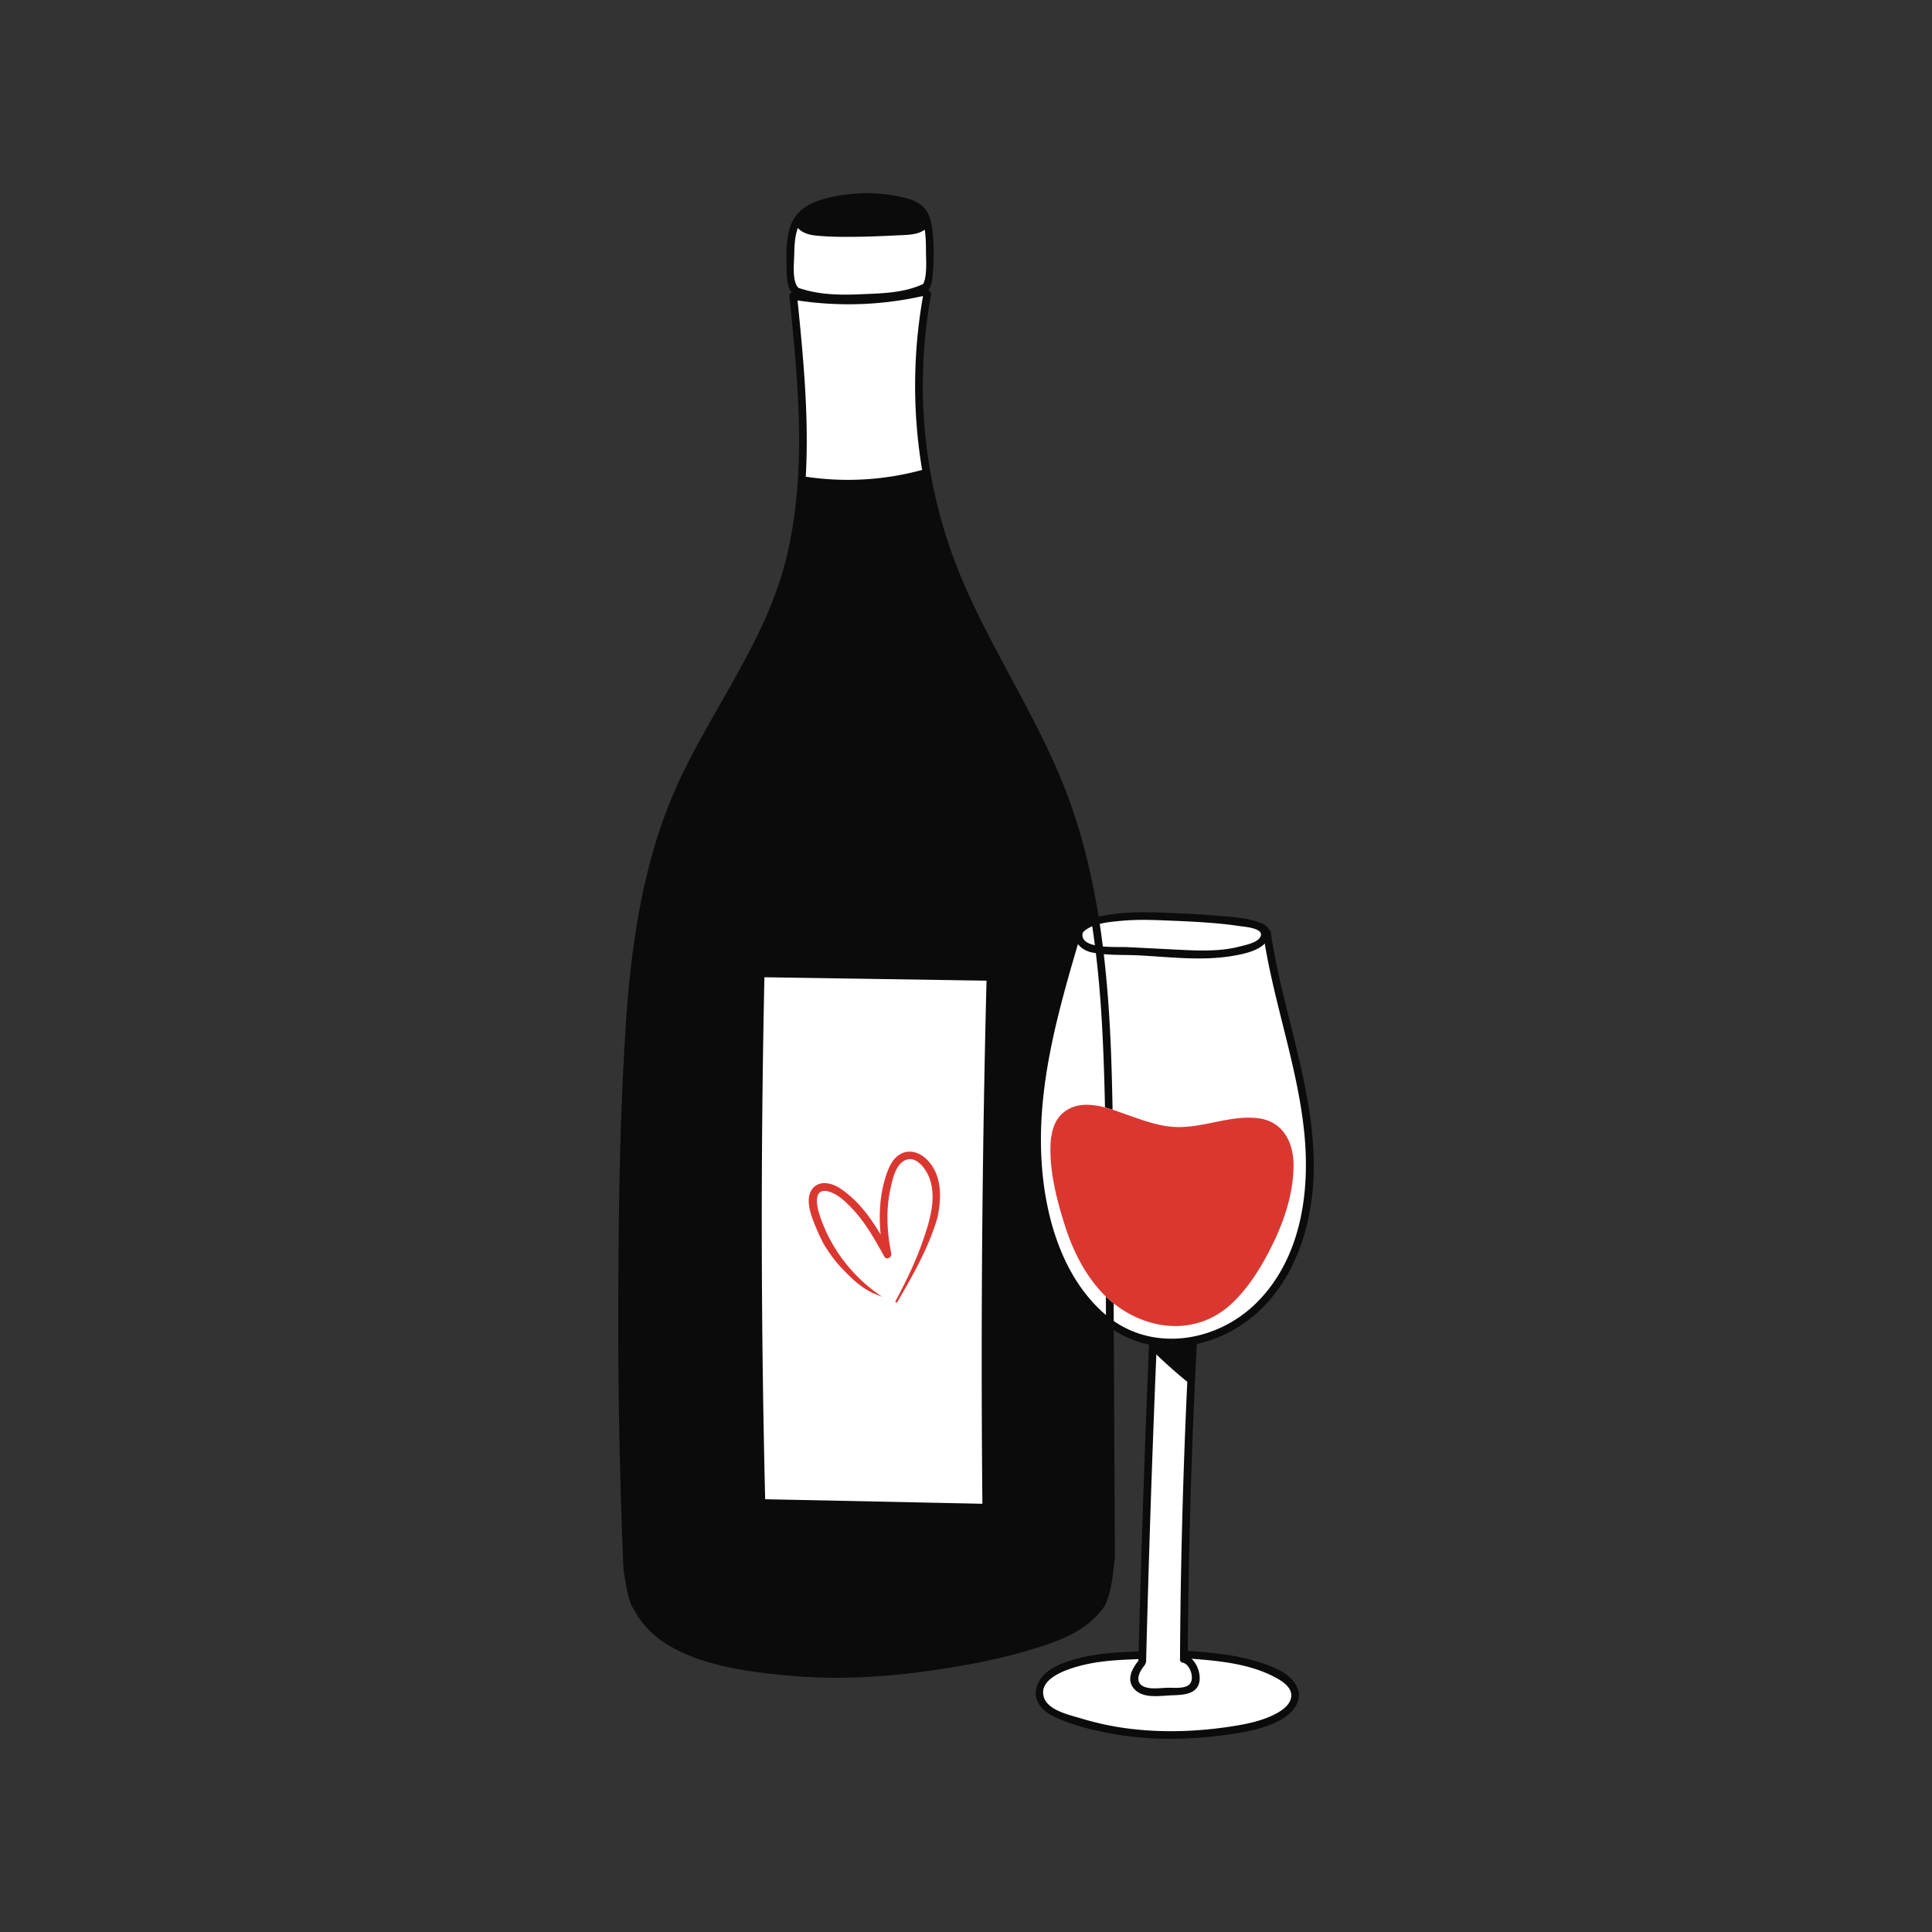 <?xml version="1.0" encoding="UTF-8"?>
<svg data-bbox="63.998 20 72.002 159.999" viewBox="0 0 200 200" height="200" width="200" xmlns="http://www.w3.org/2000/svg" data-type="color">
    <rect x="0" y="0" width="200" height="200" fill="#333333" stroke="none"/>
    <g>
        <path d="m107.047 127.032 2.468 4.93 4.684 4.517s.973 1.38 3.644 1.84c2.671.46 1.459.042 1.459 1.464s-.586 15.391-.586 15.391l-.418 15.893c-2.928.46-6.859 1.046-6.859 1.046l-2.091.795-1.366 1.171-.265 1.004.265 1.255 1.785 1.129 2.426.878 1.966.544 2.258.322 2.217.263h5.019l2.76-.263 2.426-.406 1.966-.46 1.38-.46 1.297-.962.544-.711.167-.962-.753-1.171-1.004-.711-1.129-.335-1.297-.544-1.046-.209-1.087-.209-1.297-.359h-.92l-1.004-.226-1.317.226-.858-.477.209-2.635.209-7.947-.042-6.315.209-4.099.315-6.274v-5.186l1.86-.502 2.426-1.009 2.008-1.417 1.589-1.548 1.087-1.673 1.171-2.091.962-1.922.704-2.553.174-2.426.251-2.76-.251-3.806-.418-3.388-.795-3.681-.627-3.053-1.046-4.266-1.004-3.748-.251-1.814-.376-1.235-1.38-.438-2.175-.223-2.258-.237h-1.757l-2.569-.181h-2.14l-2.189.083-1.974.199-2.14.431-1.194.365-6.066 6.964.75 17.397 1.294 6.785z" fill="#FFFFFF" data-color="1"/>
        <path d="m95.553 51.016-12.263-.171-.726-17.397c-.589-6.399-2.74-10.158 3.602-12.932l6.112.745c5.353 1.269 4.194 2.925 3.606 10.854l-.838 9.482c-.493 1.371 1.803 9.026.507 9.419z" fill="#FFFFFF" data-color="1"/>
        <path fill="#FFFFFF" d="M104.716 98.937V158.3H76.583V98.937h28.133z" data-color="1"/>
        <path d="M128.477 137.185c5.26-3.468 7.426-9.974 7.519-15.994.13-8.454-3.24-16.423-4.451-24.695-.019-.133-.088-.215-.176-.256-.188-.38-.574-.638-1.003-.758a2.255 2.255 0 0 0-.137-.051c-1.454-.476-3.163-.547-4.68-.671-1.741-.143-3.489-.216-5.235-.282-1.814-.069-3.636-.081-5.434.204-.365.058-.759.123-1.154.213-.576-3.584-1.383-7.126-2.519-10.585-2.76-8.41-7.869-15.703-11.385-23.776a51.83 51.83 0 0 1-3.448-29.977.406.406 0 0 0-.224-.444.436.436 0 0 0-.028-.079c.257-.363.347-.851.402-1.343.143-1.279.168-2.571.086-3.855-.063-.978-.129-2.058-.644-2.922-.531-.89-1.464-1.243-2.43-1.471a16.775 16.775 0 0 0-7.391-.06c-2.132.462-3.947 1.278-4.476 3.554-.289 1.243-.286 2.571-.24 3.839.03.822-.003 1.872.56 2.506-.162.032-.293.153-.271.368.895 8.851 1.814 17.972-.225 26.739-1.974 8.489-7.355 15.355-11.029 23.111-3.749 7.914-5.074 16.638-5.658 25.294-.628 9.311-.761 18.674-.802 28.003a620.274 620.274 0 0 0 .536 28.62c.12.883.273 1.765.467 2.634.105.471.286.921.46 1.371a.294.294 0 0 0 .023-.051 9.498 9.498 0 0 0 3.524 3.83c3.49 2.16 8.004 2.796 12.018 3.204 4.694.477 9.437.309 14.11-.302 4.564-.597 9.279-1.465 13.628-3.001 2.012-.71 3.974-1.737 5.293-3.454.108-.14.21-.285.307-.432.125-.263.238-.533.331-.815.45-1.377.555-2.818.712-4.248l-.112-22.57-.004-.888a11.155 11.155 0 0 0 3.653 1.503c-.003.017-.007.034-.007.052a1984.212 1984.212 0 0 0-1.068 31.706c-1.978.075-3.972.169-5.904.628-1.621.385-3.762 1.045-4.518 2.683-.67 1.452.198 2.704 1.505 3.357 1.744.872 3.746 1.381 5.652 1.756 4.044.795 8.211.776 12.285.217 1.937-.266 3.985-.604 5.712-1.574 1.202-.675 2.334-1.975 1.653-3.408-.784-1.65-3.217-2.371-4.84-2.809-2.105-.568-4.293-.75-6.46-.917.075-10.591.385-21.18.936-31.757a13.787 13.787 0 0 0 4.581-1.947zM116.011 95.33c1.578-.155 3.168-.107 4.749-.042 1.649.069 3.299.137 4.944.277a39.22 39.22 0 0 1 2.672.31c.412.064 2.657.207 2.067 1.164-.346.562-1.5.785-2.09.94-.759.2-1.537.311-2.319.367-1.486.106-2.976.022-4.461-.053l-4.958-.251c-.434-.022-1.472.028-2.448-.066a91.826 91.826 0 0 0-.323-2.338c.756-.184 1.564-.249 2.167-.308zm-3.927 1.242c.003-.011.002-.021.004-.032.254-.282.595-.492.981-.652.099.653.189 1.308.273 1.964-.825-.185-1.426-.552-1.258-1.28zM82.217 26.469c.019-.948.046-1.965.374-2.872.474.537 1.217.728 1.957.799 1.398.135 2.819.134 4.221.115 1.427-.019 2.854-.084 4.279-.155.933-.046 1.926-.034 2.682-.578.124.791.124 1.621.127 2.394.003.6.146 2.422-.294 3.237a.484.484 0 0 0-.091.03c-1.997.912-4.27.932-6.428 1.024-2.16.092-4.325.053-6.384-.662-.684-.671-.459-2.518-.443-3.332zm.347 4.634c4.329.651 8.718.5 12.989-.461a52.87 52.87 0 0 0-.095 18.005 29.278 29.278 0 0 1-11.997.708c-.017-.003-.033-.002-.049-.002.346-6.071-.241-12.233-.848-18.25zm19.064 112.526c.007 4.004.031 8.008.069 12.012 0 .01.002.018.003.028l-22.49-.469a1176.365 1176.365 0 0 1-.078-54.036l22.993.355a1543.457 1543.457 0 0 0-.497 42.11zm30.632 30.15c.65.37 1.453.951 1.412 1.791-.043.893-.96 1.511-1.679 1.88-1.458.749-3.131 1.062-4.739 1.302-3.343.498-6.762.62-10.122.226a29.428 29.428 0 0 1-5.096-1.053c-1.195-.362-3.512-.829-3.964-2.194-.687-2.072 2.721-3.05 4.111-3.381 1.856-.442 3.77-.526 5.67-.599l-.005.171c-.67.824-1.272 1.98-.437 2.917.938 1.053 2.73.693 3.972.655 1.069-.033 2.54-.088 2.778-1.398.137-.752-.185-1.824-.823-2.384 3.039.235 6.238.539 8.922 2.067zm-9.21.657c-.561.406-1.565.262-2.225.282-.697.022-1.505.15-2.186-.042-1.28-.361-.772-1.546-.162-2.272a.405.405 0 0 0 .09-.19.383.383 0 0 0 .078-.231 1980.83 1980.83 0 0 1 1.058-31.776 51.374 51.374 0 0 0 3.204 2.838 706.583 706.583 0 0 0-.753 28.672c-.029.177.05.361.281.403.802.15 1.318 1.807.615 2.316zm-7.756-37.687-.004-1.823c-.279-.223-.549-.46-.808-.71l.002.577.007 1.339c-.041-.034-.082-.066-.122-.101-4.672-4.065-6.381-10.8-6.589-16.738-.259-7.374 1.747-14.548 3.811-21.566.318.433.838.74 1.415.864.145.031.292.058.439.082.328 2.738.541 5.49.68 8.236.13 2.576.211 5.154.263 7.734.264.07.526.149.786.233-.029-1.49-.062-2.979-.109-4.468-.121-3.875-.349-7.769-.801-11.633 1.191.107 2.432.065 3.591.124 3.175.161 6.488.589 9.647.071 1.06-.174 2.606-.463 3.427-1.292 1.091 6.558 3.4 12.881 4.082 19.51.636 6.182-.311 13.063-4.917 17.658-3.928 3.918-10.198 5.085-14.8 1.903z" fill="#0B0B0B" data-color="2"/>
        <path d="M127.453 134.992c1.902-1.76 3.325-4.158 4.428-6.474 1.165-2.445 2.019-5.153 2.025-7.881.005-2.396-1.098-4.571-3.686-4.881-2.935-.352-5.794 1.098-8.745.899-1.611-.108-3.161-.68-4.671-1.209-.533-.187-1.078-.39-1.631-.569a14.44 14.44 0 0 0-.786-.233c-.638-.168-1.287-.281-1.941-.279-1.365.004-2.605.645-3.207 1.896a4.251 4.251 0 0 0-.38 1.307.847.847 0 0 0-.064.261c-.265 2.939.491 5.988 1.36 8.779.796 2.557 1.956 5.026 3.767 7.034.18.199.367.39.56.575.26.25.529.488.808.71 3.548 2.828 8.579 3.381 12.163.065z" fill="#DB3731" data-color="3"/>
        <path d="M93.408 119.371c-.962.413-1.406 1.45-1.705 2.38-.631 1.961-.742 4.027-.536 6.062-.889-1.488-1.89-2.917-3.215-4.048-.764-.653-1.758-1.401-2.833-1.273-.861.103-1.355.829-1.395 1.647-.05 1.043.421 2.16.816 3.105.219.524.463 1.037.732 1.537.533.878 1.124 1.718 1.843 2.475.83.873 1.68 1.737 2.738 2.334l.423.236c.347.147.699.283 1.052.417-3.116-2.059-5.479-5.169-6.565-8.735-.291-.956-.482-2.644 1.12-2.13.917.294 1.708 1.076 2.355 1.759 1.37 1.446 2.345 3.214 3.305 4.941.235.422.801.079.718-.332-.45-2.214-.568-4.518-.072-6.735.206-.921.482-2.288 1.363-2.823 1.207-.733 2.292.787 2.652 1.743.801 2.129.003 4.59-.71 6.635-.744 2.136-1.747 4.172-2.811 6.165a.543.543 0 0 0-.016.035c.063.026.125.054.188.082 1.654-2.849 3.31-5.732 4.205-8.858.428-2.066.457-4.411-1.123-5.969-.662-.652-1.633-1.035-2.529-.65z" fill="#DB3731" data-color="3"/>
    </g>
</svg>
